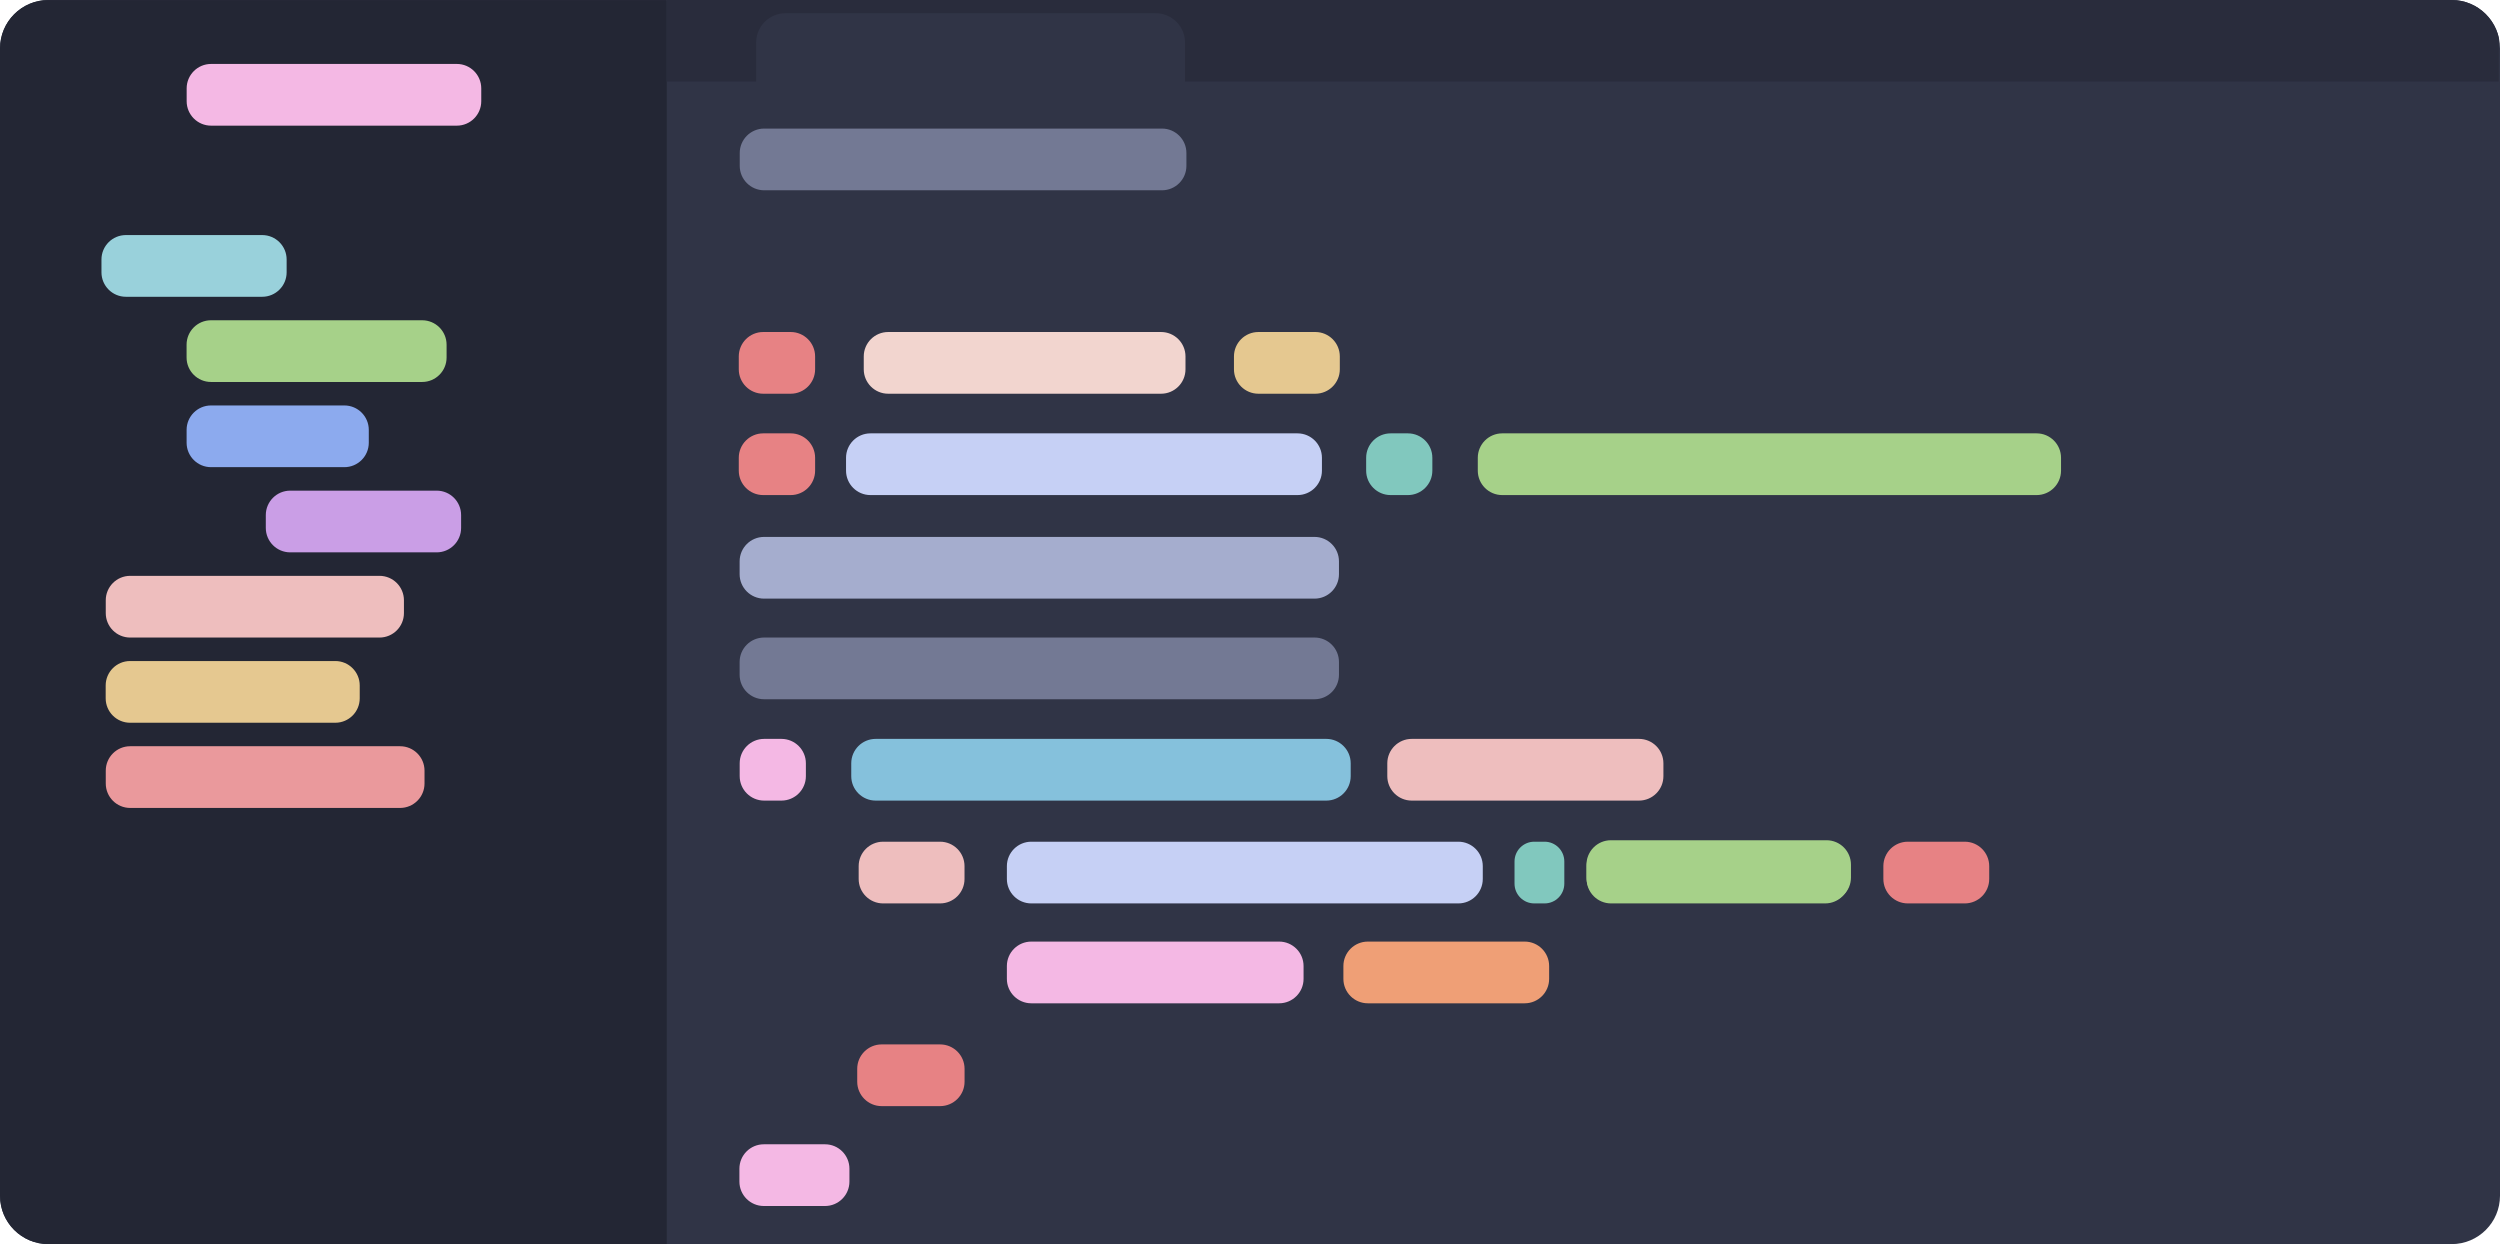 <svg clip-rule="evenodd" fill-rule="evenodd" stroke-linejoin="round" stroke-miterlimit="2" viewBox="0 0 1702 847" xmlns="http://www.w3.org/2000/svg" xmlns:xlink="http://www.w3.org/1999/xlink"><clipPath id="a"><path clip-rule="evenodd" d="m1822 121.949c0-18.185-14.76-32.949-32.95-32.949h-1636.101c-18.185 0-32.949 14.764-32.949 32.949v781.102c0 18.185 14.764 32.949 32.949 32.949h1636.101c18.19 0 32.95-14.764 32.95-32.949z"/></clipPath><path d="m0 0h1702v847h-1702z" fill="none"/><g clip-path="url(#a)" transform="translate(-120 -89)"><path d="m1099 107.167c0-10.027-8.49-18.167-18.95-18.167h-941.098c-10.46 0-18.952 8.14-18.952 18.167v430.666c0 10.027 8.492 18.167 18.952 18.167h941.098c10.46 0 18.95-8.14 18.95-18.167z" fill="#303446" transform="matrix(1.739 0 0 1.814 -88.621 -72.42)"/><path d="m120 89h124v108h-124z" fill="#232634" transform="matrix(3.661 0 0 7.843 -319.355 -608.991)"/><path d="m574 89h1196v43.5h-1196z" fill="#292c3c" transform="matrix(1.043 0 0 1.276 -24.956 -24.552)"/><path d="m684 109c0-5.304-.346-10.391-.963-14.142-.616-3.751-1.453-5.858-2.325-5.858-8.771 0-32.653 0-41.424 0-.872 0-1.709 2.107-2.325 5.858-.617 3.751-.963 8.838-.963 14.142v35.5h48z" fill="#303446" transform="matrix(6.083 0 0 1 -3234 9)"/><g fill="#a6d189"><path d="m448 149.022c0-9.395-8.449-17.022-18.855-17.022h-165.29c-10.406 0-18.855 7.627-18.855 17.022v8.956c0 9.395 8.449 17.022 18.855 17.022h165.29c10.406 0 18.855-7.627 18.855-17.022z" transform="matrix(.882 0 0 .977 984.087 533.07)"/><path d="m448 149.022c0-9.395-8.544-17.022-19.068-17.022h-164.864c-10.524 0-19.068 7.627-19.068 17.022v8.956c0 9.395 8.544 17.022 19.068 17.022h164.864c10.524 0 19.068-7.627 19.068-17.022z" transform="matrix(.872 0 0 .977 33.379 178.07)"/><path d="m448 149.022c0-9.395-3.809-17.022-8.501-17.022h-185.998c-4.692 0-8.501 7.627-8.501 17.022v8.956c0 9.395 3.809 17.022 8.501 17.022h185.998c4.692 0 8.501-7.627 8.501-17.022z" transform="matrix(1.956 0 0 .977 646.862 255.07)"/><path d="m448 149.022c0-9.395-8.402-17.022-18.75-17.022h-165.5c-10.348 0-18.75 7.627-18.75 17.022v8.956c0 9.395 8.402 17.022 18.75 17.022h165.5c10.348 0 18.75-7.627 18.75-17.022z" transform="matrix(.887 0 0 .977 982.759 532.07)"/></g><path d="m448 149.022c0-9.395-7.543-17.022-16.833-17.022h-169.334c-9.29 0-16.833 7.627-16.833 17.022v8.956c0 9.395 7.543 17.022 16.833 17.022h169.334c9.29 0 16.833-7.627 16.833-17.022z" fill="#f4b8e4" transform="matrix(.988 0 0 .977 5.017 3.57)"/><path d="m448 149.022c0-9.395-33.607-17.022-75.001-17.022h-52.998c-41.394 0-75.001 7.627-75.001 17.022v8.956c0 9.395 33.607 17.022 75.001 17.022h52.998c41.394 0 75.001-7.627 75.001-17.022z" fill="#f4b8e4" transform="matrix(.222 0 0 .977 569.19 463.07)"/><path d="m448 149.022c0-9.395-4.975-17.022-11.102-17.022h-180.796c-6.127 0-11.102 7.627-11.102 17.022v8.956c0 9.395 4.975 17.022 11.102 17.022h180.796c6.127 0 11.102-7.627 11.102-17.022z" fill="#737994" transform="matrix(1.498 0 0 .977 256.603 47.57)"/><path d="m448 149.022c0-9.395-3.707-17.022-8.272-17.022h-186.456c-4.565 0-8.272 7.627-8.272 17.022v8.956c0 9.395 3.707 17.022 8.272 17.022h186.456c4.565 0 8.272-7.627 8.272-17.022z" fill="#737994" transform="matrix(2.01 0 0 .977 131.086 394.07)"/><path d="m448 149.022c0-9.395-8.044-17.022-17.952-17.022h-167.096c-9.908 0-17.952 7.627-17.952 17.022v8.956c0 9.395 8.044 17.022 17.952 17.022h167.096c9.908 0 17.952-7.627 17.952-17.022z" fill="#eebebe" transform="matrix(.926 0 0 .977 837.603 463.07)"/><path d="m448 149.022c0-9.395-21.004-17.022-46.875-17.022h-109.25c-25.871 0-46.875 7.627-46.875 17.022v8.956c0 9.395 21.004 17.022 46.875 17.022h109.25c25.871 0 46.875-7.627 46.875-17.022z" fill="#eebebe" transform="matrix(.355 0 0 .977 617.603 533.07)"/><path d="m448 149.022c0-9.395-7.487-17.022-16.708-17.022h-169.584c-9.221 0-16.708 7.627-16.708 17.022v8.956c0 9.395 7.487 17.022 16.708 17.022h169.584c9.221 0 16.708-7.627 16.708-17.022z" fill="#f4b8e4" transform="matrix(.995 0 0 .977 561.707 601.07)"/><path d="m448 149.022c0-9.395-20.164-17.022-45-17.022h-113c-24.836 0-45 7.627-45 17.022v8.956c0 9.395 20.164 17.022 45 17.022h113c24.836 0 45-7.627 45-17.022z" fill="#f4b8e4" transform="matrix(.369 0 0 .977 532.983 739.07)"/><path d="m448 149.022c0-9.395-10.802-17.022-24.107-17.022h-154.786c-13.305 0-24.107 7.627-24.107 17.022v8.956c0 9.395 10.802 17.022 24.107 17.022h154.786c13.305 0 24.107-7.627 24.107-17.022z" fill="#ef9f76" transform="matrix(.69 0 0 .977 865.534 601.07)"/><path d="m448 145.779c0-7.605-36.007-13.779-80.358-13.779h-42.284c-44.351 0-80.358 6.174-80.358 13.779v15.442c0 7.605 36.007 13.779 80.358 13.779h42.284c44.351 0 80.358-6.174 80.358-13.779z" fill="#81c8be" transform="matrix(.167 0 0 .977 1110.17 533.07)"/><path d="m448 149.022c0-9.395-33.607-17.022-75.001-17.022h-52.998c-41.394 0-75.001 7.627-75.001 17.022v8.956c0 9.395 33.607 17.022 75.001 17.022h52.998c41.394 0 75.001-7.627 75.001-17.022z" fill="#81c8be" transform="matrix(.222 0 0 .977 995.69 255.07)"/><path d="m448 149.022c0-9.395-20.716-17.022-46.233-17.022h-110.534c-25.517 0-46.233 7.627-46.233 17.022v8.956c0 9.395 20.716 17.022 46.233 17.022h110.534c25.517 0 46.233-7.627 46.233-17.022z" fill="#e78284" transform="matrix(.36 0 0 .977 615.397 671.07)"/><path d="m448 149.022c0-9.395-29.083-17.022-64.904-17.022h-73.192c-35.821 0-64.904 7.627-64.904 17.022v8.956c0 9.395 29.083 17.022 64.904 17.022h73.192c35.821 0 64.904-7.627 64.904-17.022z" fill="#e78284" transform="matrix(.256 0 0 .977 560.241 255.07)"/><path d="m448 149.022c0-9.395-29.083-17.022-64.904-17.022h-73.192c-35.821 0-64.904 7.627-64.904 17.022v8.956c0 9.395 29.083 17.022 64.904 17.022h73.192c35.821 0 64.904-7.627 64.904-17.022z" fill="#e78284" transform="matrix(.256 0 0 .977 560.241 186.07)"/><path d="m448 149.022c0-9.395-21.004-17.022-46.875-17.022h-109.25c-25.871 0-46.875 7.627-46.875 17.022v8.956c0 9.395 21.004 17.022 46.875 17.022h109.25c25.871 0 46.875-7.627 46.875-17.022z" fill="#e78284" transform="matrix(.355 0 0 .977 1315.22 533.07)"/><path d="m448 149.022c0-9.395-8.742-17.022-19.509-17.022h-163.982c-10.767 0-19.509 7.627-19.509 17.022v8.956c0 9.395 8.742 17.022 19.509 17.022h163.982c10.767 0 19.509-7.627 19.509-17.022z" fill="#e5c890" transform="matrix(.852 0 0 .977 -16.793 410.07)"/><path d="m448 149.022c0-9.395-21.004-17.022-46.875-17.022h-109.25c-25.871 0-46.875 7.627-46.875 17.022v8.956c0 9.395 21.004 17.022 46.875 17.022h109.25c25.871 0 46.875-7.627 46.875-17.022z" fill="#e5c890" transform="matrix(.355 0 0 .977 873.103 186.07)"/><path d="m448 149.022c0-9.395-4.668-17.022-10.417-17.022h-182.166c-5.749 0-10.417 7.627-10.417 17.022v8.956c0 9.395 4.668 17.022 10.417 17.022h182.166c5.749 0 10.417-7.627 10.417-17.022z" fill="#c6d0f5" transform="matrix(1.596 0 0 .977 414.466 533.07)"/><path d="m448 149.022c0-9.395-6.905-17.022-15.411-17.022h-172.178c-8.506 0-15.411 7.627-15.411 17.022v8.956c0 9.395 6.905 17.022 15.411 17.022h172.178c8.506 0 15.411-7.627 15.411-17.022z" fill="#f2d5cf" transform="matrix(1.079 0 0 .977 443.69 186.07)"/><path d="m448 149.022c0-9.395-4.668-17.022-10.417-17.022h-182.166c-5.749 0-10.417 7.627-10.417 17.022v8.956c0 9.395 4.668 17.022 10.417 17.022h182.166c5.749 0 10.417-7.627 10.417-17.022z" fill="#c6d0f5" transform="matrix(1.596 0 0 .977 304.966 255.07)"/><path d="m448 149.022c0-9.395-3.707-17.022-8.272-17.022h-186.456c-4.565 0-8.272 7.627-8.272 17.022v8.956c0 9.395 3.707 17.022 8.272 17.022h186.456c4.565 0 8.272-7.627 8.272-17.022z" fill="#a5adce" transform="matrix(2.01 0 0 .977 131.086 325.57)"/><path d="m448 149.022c0-9.395-12.002-17.022-26.786-17.022h-149.428c-14.784 0-26.786 7.627-26.786 17.022v8.956c0 9.395 12.002 17.022 26.786 17.022h149.428c14.784 0 26.786-7.627 26.786-17.022z" fill="#99d1db" transform="matrix(.621 0 0 .977 36.931 120.07)"/><path d="m448 149.022c0-9.395-4.448-17.022-9.927-17.022h-183.146c-5.479 0-9.927 7.627-9.927 17.022v8.956c0 9.395 4.448 17.022 9.927 17.022h183.146c5.479 0 9.927-7.627 9.927-17.022z" fill="#85c1dc" transform="matrix(1.675 0 0 .977 289.155 463.07)"/><path d="m448 149.022c0-9.395-6.969-17.022-15.553-17.022h-171.894c-8.584 0-15.553 7.627-15.553 17.022v8.956c0 9.395 6.969 17.022 15.553 17.022h171.894c8.584 0 15.553-7.627 15.553-17.022z" fill="#ea999c" transform="matrix(1.069 0 0 .977 -69.897 468.07)"/><path d="m448 149.022c0-9.395-12.196-17.022-27.218-17.022h-148.564c-15.022 0-27.218 7.627-27.218 17.022v8.956c0 9.395 12.196 17.022 27.218 17.022h148.564c15.022 0 27.218-7.627 27.218-17.022z" fill="#8caaee" transform="matrix(.611 0 0 .977 97.345 236.07)"/><path d="m448 149.022c0-9.395-11.371-17.022-25.376-17.022h-152.248c-14.005 0-25.376 7.627-25.376 17.022v8.956c0 9.395 11.371 17.022 25.376 17.022h152.248c14.005 0 25.376-7.627 25.376-17.022z" fill="#ca9ee6" transform="matrix(.655 0 0 .977 140.483 294.07)"/><path d="m448 149.022c0-9.395-7.45-17.022-16.626-17.022h-169.748c-9.176 0-16.626 7.627-16.626 17.022v8.956c0 9.395 7.45 17.022 16.626 17.022h169.748c9.176 0 16.626-7.627 16.626-17.022z" fill="#eebebe" transform="matrix(1 0 0 .977 -53 352.07)"/></g></svg>